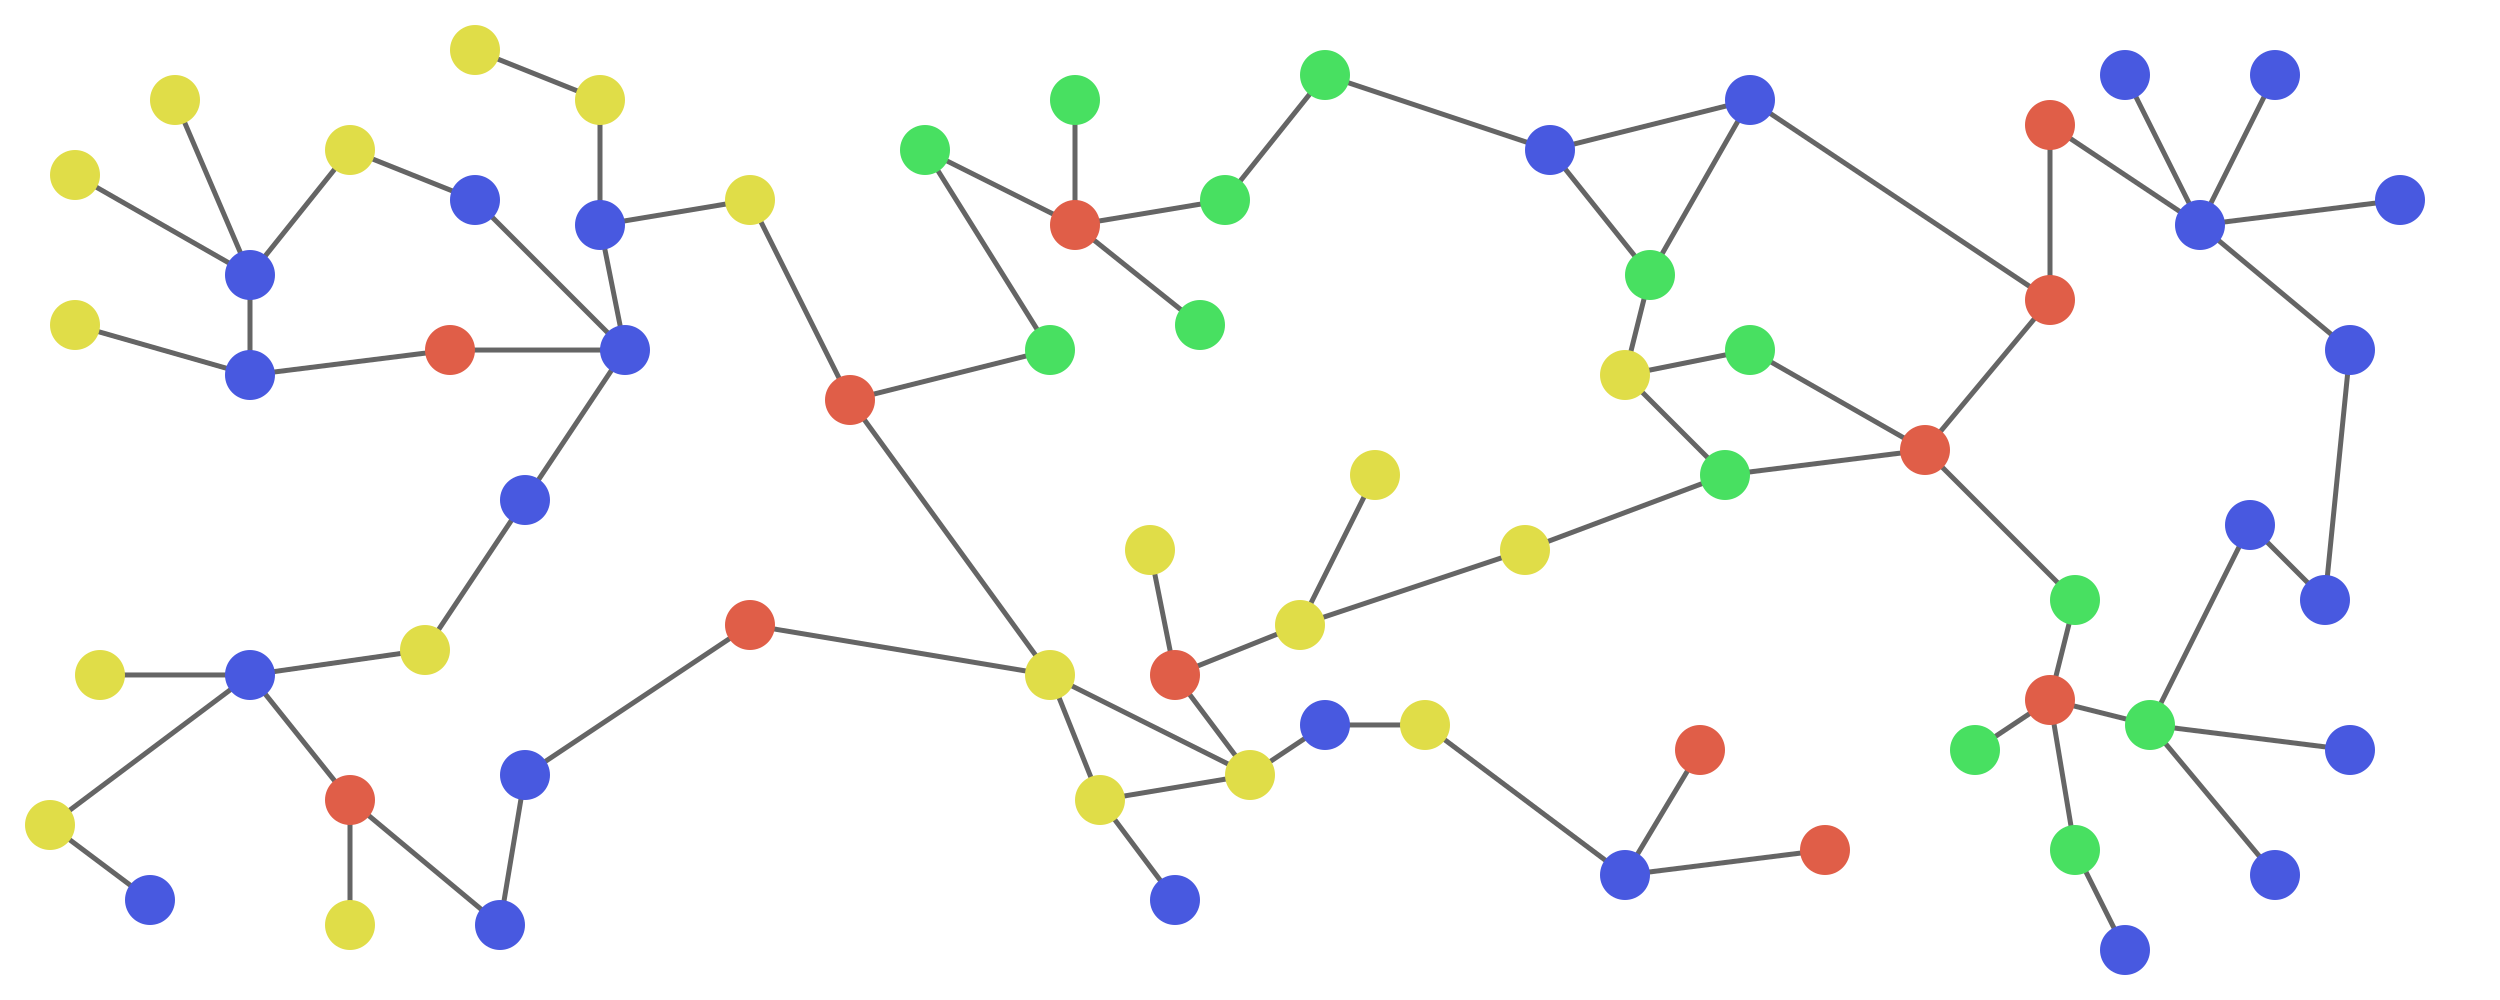 <?xml version="1.0" encoding="UTF-8" standalone="no"?>
<!-- Created with Inkscape (http://www.inkscape.org/) -->

<svg
   width="1000"
   height="400"
   viewBox="0 0 264.583 105.833"
   version="1.1"
   id="svg5"
   xmlns="http://www.w3.org/2000/svg"
   xmlns:svg="http://www.w3.org/2000/svg">
  <defs
     id="defs2" />
  <g
     id="layer1">
    <path
       style="fill:none;fill-opacity:1;stroke:#656565;stroke-width:0.529;stroke-dasharray:none;stroke-opacity:1"
       d="M 174.625,29.104 185.208,10.583"
       id="path2845" />
    <path
       style="fill:none;fill-opacity:1;stroke:#656565;stroke-width:0.529;stroke-dasharray:none;stroke-opacity:1"
       d="m 164.042,15.875 21.167,-5.292"
       id="path2847" />
    <path
       style="fill:none;fill-opacity:1;stroke:#656565;stroke-width:0.529;stroke-dasharray:none;stroke-opacity:1"
       d="M 111.125,71.437 89.958,42.333"
       id="path2849" />
    <path
       style="fill:none;fill-opacity:1;stroke:#656565;stroke-width:0.529;stroke-dasharray:none;stroke-opacity:1"
       d="M 26.458,29.104 V 39.688"
       id="path2823" />
    <path
       style="fill:none;fill-opacity:1;stroke:#656565;stroke-width:0.529;stroke-dasharray:none;stroke-opacity:1"
       d="m 26.458,29.104 -7.938,-18.521"
       id="path2819" />
    <path
       style="fill:none;fill-opacity:1;stroke:#656565;stroke-width:0.529;stroke-dasharray:none;stroke-opacity:1"
       d="M 124.354,71.437 121.708,58.208"
       id="path2829" />
    <path
       style="fill:none;fill-opacity:1;stroke:#656565;stroke-width:0.529;stroke-dasharray:none;stroke-opacity:1"
       d="m 5.292,87.312 21.167,-15.875 18.521,-2.646 10.583,-15.875 10.583,-15.875 L 63.5,23.812 79.375,21.167 89.958,42.333 111.125,37.042 97.896,15.875 113.771,23.812 V 10.583"
       id="path2815" />
    <path
       style="fill:none;fill-opacity:1;stroke-width:0.529;stroke-opacity:1;stroke:#656565;stroke-dasharray:none"
       d="m 10.583,71.437 h 15.875 l 10.583,13.229 15.875,13.229 2.646,-15.875 23.812,-15.875 31.75,5.292 5.292,13.229 7.938,10.583"
       id="path2543" />
    <path
       style="fill:none;fill-opacity:1;stroke:#656565;stroke-width:0.529;stroke-dasharray:none;stroke-opacity:1"
       d="M 15.875,95.25 5.292,87.312"
       id="path2825" />
    <path
       style="fill:none;fill-opacity:1;stroke:#656565;stroke-width:0.529;stroke-dasharray:none;stroke-opacity:1"
       d="M 37.042,84.667 V 97.896"
       id="path2827" />
    <path
       style="fill:none;fill-opacity:1;stroke:#656565;stroke-width:0.529;stroke-dasharray:none;stroke-opacity:1"
       d="m 145.521,50.271 -7.938,15.875 -13.229,5.292 7.937,10.583 -15.875,2.646"
       id="path2831" />
    <path
       style="fill:none;fill-opacity:1;stroke:#656565;stroke-width:0.529;stroke-dasharray:none;stroke-opacity:1"
       d="m 111.125,71.437 21.167,10.583 7.938,-5.292 h 10.583 l 21.167,15.875 7.938,-13.229"
       id="path2833" />
    <path
       style="fill:none;fill-opacity:1;stroke:#656565;stroke-width:0.529;stroke-dasharray:none;stroke-opacity:1"
       d="m 171.979,92.604 21.167,-2.646"
       id="path2835" />
    <path
       style="fill:none;fill-opacity:1;stroke:#656565;stroke-width:0.529;stroke-dasharray:none;stroke-opacity:1"
       d="m 137.583,66.146 23.812,-7.937 21.167,-7.938 -10.583,-10.583 13.229,-2.646 18.521,10.583"
       id="path2837" />
    <path
       style="fill:none;fill-opacity:1;stroke:#656565;stroke-width:0.529;stroke-dasharray:none;stroke-opacity:1"
       d="m 182.562,50.271 21.167,-2.646 15.875,15.875 -2.646,10.583 -7.938,5.292"
       id="path2839" />
    <path
       style="fill:none;fill-opacity:1;stroke:#656565;stroke-width:0.529;stroke-dasharray:none;stroke-opacity:1"
       d="M 171.979,39.688 174.625,29.104 164.042,15.875 140.229,7.937 129.646,21.167 113.771,23.812 127,34.396"
       id="path2841" />
    <path
       style="fill:none;fill-opacity:1;stroke:#656565;stroke-width:0.529;stroke-dasharray:none;stroke-opacity:1"
       d="M 185.208,10.583 216.958,31.75 203.729,47.625"
       id="path2843" />
    <path
       style="fill:none;fill-opacity:1;stroke:#656565;stroke-width:0.529;stroke-dasharray:none;stroke-opacity:1"
       d="M 216.958,31.75 V 13.229 l 15.875,10.583 -7.938,-15.875"
       id="path2851" />
    <path
       style="fill:none;fill-opacity:1;stroke:#656565;stroke-width:0.529;stroke-dasharray:none;stroke-opacity:1"
       d="M 240.771,7.937 232.833,23.812 254,21.167"
       id="path2853" />
    <path
       style="fill:none;fill-opacity:1;stroke:#656565;stroke-width:0.529;stroke-dasharray:none;stroke-opacity:1"
       d="m 232.833,23.812 15.875,13.229 L 246.062,63.5 238.125,55.562 227.542,76.729 248.708,79.375"
       id="path2855" />
    <path
       style="fill:none;fill-opacity:1;stroke:#656565;stroke-width:0.529;stroke-dasharray:none;stroke-opacity:1"
       d="m 224.896,100.542 -5.292,-10.583 -2.646,-15.875 10.583,2.646 13.229,15.875"
       id="path2857" />
    <path
       style="fill:none;fill-opacity:1;stroke:#656565;stroke-width:0.529;stroke-dasharray:none;stroke-opacity:1"
       d="M 50.271,5.292 63.5,10.583 V 23.812"
       id="path2821" />
    <path
       style="fill:none;fill-opacity:1;stroke:#656565;stroke-width:0.529;stroke-dasharray:none;stroke-opacity:1"
       d="M 7.937,34.396 26.458,39.688 47.625,37.042 H 66.146 L 50.271,21.167 37.042,15.875 26.458,29.104 7.938,18.521"
       id="path2817" />
    <circle
       style="fill:#4859e0;stroke-width:0.794;stroke-opacity:0.153;fill-opacity:1"
       id="path1469"
       cx="50.271"
       cy="21.167"
       r="2.646" />
    <circle
       style="fill:#4859e0;fill-opacity:1;stroke-width:0.794;stroke-opacity:0.153"
       id="path1469-0"
       cx="66.146"
       cy="37.042"
       r="2.646" />
    <circle
       style="fill:#4859e0;fill-opacity:1;stroke-width:0.794;stroke-opacity:0.153"
       id="path1469-5"
       cx="55.562"
       cy="52.917"
       r="2.646" />
    <circle
       style="fill:#4859e0;fill-opacity:1;stroke-width:0.794;stroke-opacity:0.153"
       id="path1469-2"
       cx="26.458"
       cy="39.688"
       r="2.646" />
    <circle
       style="fill:#4859e0;fill-opacity:1;stroke-width:0.794;stroke-opacity:0.153"
       id="path1469-27"
       cx="26.458"
       cy="29.104"
       r="2.646" />
    <circle
       style="fill:#4859e0;fill-opacity:1;stroke-width:0.794;stroke-opacity:0.153"
       id="path1469-3"
       cx="63.5"
       cy="23.812"
       r="2.646" />
    <circle
       style="fill:#48e061;fill-opacity:1;stroke-width:0.794;stroke-opacity:0.153"
       id="path1469-7"
       cx="174.625"
       cy="29.104"
       r="2.646" />
    <circle
       style="fill:#48e061;fill-opacity:1;stroke-width:0.794;stroke-opacity:0.153"
       id="path1469-7-5"
       cx="129.646"
       cy="21.167"
       r="2.646" />
    <circle
       style="fill:#48e061;fill-opacity:1;stroke-width:0.794;stroke-opacity:0.153"
       id="path1469-7-7"
       cx="111.125"
       cy="37.042"
       r="2.646" />
    <circle
       style="fill:#48e061;fill-opacity:1;stroke-width:0.794;stroke-opacity:0.153"
       id="path1469-7-6"
       cx="97.896"
       cy="15.875"
       r="2.646" />
    <circle
       style="fill:#48e061;fill-opacity:1;stroke-width:0.794;stroke-opacity:0.153"
       id="path1469-7-2"
       cx="113.771"
       cy="10.583"
       r="2.646" />
    <circle
       style="fill:#48e061;fill-opacity:1;stroke-width:0.794;stroke-opacity:0.153"
       id="path1469-7-70"
       cx="127"
       cy="34.396"
       r="2.646" />
    <circle
       style="fill:#48e061;fill-opacity:1;stroke-width:0.794;stroke-opacity:0.153"
       id="path1469-7-3"
       cx="140.229"
       cy="7.938"
       r="2.646" />
    <circle
       style="fill:#48e061;fill-opacity:1;stroke-width:0.794;stroke-opacity:0.153"
       id="path1469-7-9"
       cx="185.208"
       cy="37.042"
       r="2.646" />
    <circle
       style="fill:#48e061;fill-opacity:1;stroke-width:0.794;stroke-opacity:0.153"
       id="path1469-7-99"
       cx="182.562"
       cy="50.271"
       r="2.646" />
    <circle
       style="fill:#48e061;fill-opacity:1;stroke-width:0.794;stroke-opacity:0.153"
       id="path1469-7-1"
       cx="209.021"
       cy="79.375"
       r="2.646" />
    <circle
       style="fill:#48e061;fill-opacity:1;stroke-width:0.794;stroke-opacity:0.153"
       id="path1469-7-72"
       cx="219.604"
       cy="63.5"
       r="2.646" />
    <circle
       style="fill:#48e061;fill-opacity:1;stroke-width:0.794;stroke-opacity:0.153"
       id="path1469-7-36"
       cx="227.542"
       cy="76.729"
       r="2.646" />
    <circle
       style="fill:#48e061;fill-opacity:1;stroke-width:0.794;stroke-opacity:0.153"
       id="path1469-7-55"
       cx="219.604"
       cy="89.958"
       r="2.646" />
    <circle
       style="fill:#e05e48;fill-opacity:1;stroke-width:0.794;stroke-opacity:0.153"
       id="path1469-7-8"
       cx="216.958"
       cy="13.229"
       r="2.646" />
    <circle
       style="fill:#e05e48;fill-opacity:1;stroke-width:0.794;stroke-opacity:0.153"
       id="path1469-7-8-7"
       cx="124.354"
       cy="71.438"
       r="2.646" />
    <circle
       style="fill:#e05e48;fill-opacity:1;stroke-width:0.794;stroke-opacity:0.153"
       id="path1469-7-8-1"
       cx="47.625"
       cy="37.042"
       r="2.646" />
    <circle
       style="fill:#e05e48;fill-opacity:1;stroke-width:0.794;stroke-opacity:0.153"
       id="path1469-7-8-3"
       cx="216.958"
       cy="31.75"
       r="2.646" />
    <circle
       style="fill:#e0dd48;fill-opacity:1;stroke-width:0.794;stroke-opacity:0.153"
       id="path1469-9"
       cx="171.979"
       cy="39.688"
       r="2.646" />
    <circle
       style="fill:#e0dd48;fill-opacity:1;stroke-width:0.794;stroke-opacity:0.153"
       id="path1469-9-0"
       cx="137.583"
       cy="66.146"
       r="2.646" />
    <circle
       style="fill:#e0dd48;fill-opacity:1;stroke-width:0.794;stroke-opacity:0.153"
       id="path1469-9-2"
       cx="132.292"
       cy="82.021"
       r="2.646" />
    <circle
       style="fill:#e0dd48;fill-opacity:1;stroke-width:0.794;stroke-opacity:0.153"
       id="path1469-9-3"
       cx="116.417"
       cy="84.667"
       r="2.646" />
    <circle
       style="fill:#e0dd48;fill-opacity:1;stroke-width:0.794;stroke-opacity:0.153"
       id="path1469-9-9"
       cx="111.125"
       cy="71.438"
       r="2.646" />
    <circle
       style="fill:#e0dd48;fill-opacity:1;stroke-width:0.794;stroke-opacity:0.153"
       id="path1469-9-97"
       cx="121.708"
       cy="58.208"
       r="2.646" />
    <circle
       style="fill:#e0dd48;fill-opacity:1;stroke-width:0.794;stroke-opacity:0.153"
       id="path1469-9-97-6"
       cx="7.938"
       cy="34.396"
       r="2.646" />
    <circle
       style="fill:#e0dd48;fill-opacity:1;stroke-width:0.794;stroke-opacity:0.153"
       id="path1469-9-97-67"
       cx="7.938"
       cy="18.521"
       r="2.646" />
    <circle
       style="fill:#e0dd48;fill-opacity:1;stroke-width:0.794;stroke-opacity:0.153"
       id="path1469-9-97-4"
       cx="37.042"
       cy="15.875"
       r="2.646" />
    <circle
       style="fill:#e0dd48;fill-opacity:1;stroke-width:0.794;stroke-opacity:0.153"
       id="path1469-9-97-1"
       cx="50.271"
       cy="5.292"
       r="2.646" />
    <circle
       style="fill:#e0dd48;fill-opacity:1;stroke-width:0.794;stroke-opacity:0.153"
       id="path1469-9-97-7"
       cx="63.5"
       cy="10.583"
       r="2.646" />
    <circle
       style="fill:#e0dd48;fill-opacity:1;stroke-width:0.794;stroke-opacity:0.153"
       id="path1469-9-97-18"
       cx="79.375"
       cy="21.167"
       r="2.646" />
    <circle
       style="fill:#e0dd48;fill-opacity:1;stroke-width:0.794;stroke-opacity:0.153"
       id="path1469-9-97-78"
       cx="10.583"
       cy="71.438"
       r="2.646" />
    <circle
       style="fill:#e0dd48;fill-opacity:1;stroke-width:0.794;stroke-opacity:0.153"
       id="path1469-9-97-77"
       cx="5.292"
       cy="87.312"
       r="2.646" />
    <circle
       style="fill:#e0dd48;fill-opacity:1;stroke-width:0.794;stroke-opacity:0.153"
       id="path1469-9-97-44"
       cx="37.042"
       cy="97.896"
       r="2.646" />
    <circle
       style="fill:#e0dd48;fill-opacity:1;stroke-width:0.794;stroke-opacity:0.153"
       id="path1469-9-97-9"
       cx="44.979"
       cy="68.792"
       r="2.646" />
    <circle
       style="fill:#e0dd48;fill-opacity:1;stroke-width:0.794;stroke-opacity:0.153"
       id="path1469-9-03"
       cx="150.812"
       cy="76.729"
       r="2.646" />
    <circle
       style="fill:#e0dd48;fill-opacity:1;stroke-width:0.794;stroke-opacity:0.153"
       id="path1469-9-98"
       cx="161.396"
       cy="58.208"
       r="2.646" />
    <circle
       style="fill:#e0dd48;fill-opacity:1;stroke-width:0.794;stroke-opacity:0.153"
       id="path1469-9-6"
       cx="145.521"
       cy="50.271"
       r="2.646" />
    <circle
       style="fill:#e05e48;fill-opacity:1;stroke-width:0.794;stroke-opacity:0.153"
       id="path1469-7-8-8"
       cx="203.729"
       cy="47.625"
       r="2.646" />
    <circle
       style="fill:#e05e48;fill-opacity:1;stroke-width:0.794;stroke-opacity:0.153"
       id="path1469-7-8-4"
       cx="179.917"
       cy="79.375"
       r="2.646" />
    <circle
       style="fill:#e05e48;fill-opacity:1;stroke-width:0.794;stroke-opacity:0.153"
       id="path1469-7-8-80"
       cx="193.146"
       cy="89.958"
       r="2.646" />
    <circle
       style="fill:#e05e48;fill-opacity:1;stroke-width:0.794;stroke-opacity:0.153"
       id="path1469-7-8-46"
       cx="216.958"
       cy="74.083"
       r="2.646" />
    <circle
       style="fill:#e05e48;fill-opacity:1;stroke-width:0.794;stroke-opacity:0.153"
       id="path1469-7-8-0"
       cx="113.771"
       cy="23.812"
       r="2.646" />
    <circle
       style="fill:#e05e48;fill-opacity:1;stroke-width:0.794;stroke-opacity:0.153"
       id="path1469-7-8-32"
       cx="89.958"
       cy="42.333"
       r="2.646" />
    <circle
       style="fill:#e05e48;fill-opacity:1;stroke-width:0.794;stroke-opacity:0.153"
       id="path1469-7-8-6"
       cx="79.375"
       cy="66.146"
       r="2.646" />
    <circle
       style="fill:#e05e48;fill-opacity:1;stroke-width:0.794;stroke-opacity:0.153"
       id="path1469-7-8-9"
       cx="37.042"
       cy="84.667"
       r="2.646" />
    <circle
       style="fill:#4859e0;fill-opacity:1;stroke-width:0.794;stroke-opacity:0.153"
       id="path1469-5-1"
       cx="15.875"
       cy="95.25"
       r="2.646" />
    <circle
       style="fill:#4859e0;fill-opacity:1;stroke-width:0.794;stroke-opacity:0.153"
       id="path1469-5-3"
       cx="52.917"
       cy="97.896"
       r="2.646" />
    <circle
       style="fill:#4859e0;fill-opacity:1;stroke-width:0.794;stroke-opacity:0.153"
       id="path1469-5-7"
       cx="26.458"
       cy="71.438"
       r="2.646" />
    <circle
       style="fill:#4859e0;fill-opacity:1;stroke-width:0.794;stroke-opacity:0.153"
       id="path1469-5-8"
       cx="55.562"
       cy="82.021"
       r="2.646" />
    <circle
       style="fill:#4859e0;fill-opacity:1;stroke-width:0.794;stroke-opacity:0.153"
       id="path1469-5-83"
       cx="124.354"
       cy="95.25"
       r="2.646" />
    <circle
       style="fill:#4859e0;fill-opacity:1;stroke-width:0.794;stroke-opacity:0.153"
       id="path1469-5-81"
       cx="140.229"
       cy="76.729"
       r="2.646" />
    <circle
       style="fill:#4859e0;fill-opacity:1;stroke-width:0.794;stroke-opacity:0.153"
       id="path1469-5-5"
       cx="171.979"
       cy="92.604"
       r="2.646" />
    <circle
       style="fill:#4859e0;fill-opacity:1;stroke-width:0.794;stroke-opacity:0.153"
       id="path1469-5-35"
       cx="248.708"
       cy="37.042"
       r="2.646" />
    <circle
       style="fill:#4859e0;fill-opacity:1;stroke-width:0.794;stroke-opacity:0.153"
       id="path1469-5-4"
       cx="254"
       cy="21.167"
       r="2.646" />
    <circle
       style="fill:#4859e0;fill-opacity:1;stroke-width:0.794;stroke-opacity:0.153"
       id="path1469-5-36"
       cx="240.771"
       cy="7.938"
       r="2.646" />
    <circle
       style="fill:#4859e0;fill-opacity:1;stroke-width:0.794;stroke-opacity:0.153"
       id="path1469-5-59"
       cx="224.896"
       cy="7.938"
       r="2.646" />
    <circle
       style="fill:#4859e0;fill-opacity:1;stroke-width:0.794;stroke-opacity:0.153"
       id="path1469-5-54"
       cx="232.833"
       cy="23.812"
       r="2.646" />
    <circle
       style="fill:#4859e0;fill-opacity:1;stroke-width:0.794;stroke-opacity:0.153"
       id="path1469-5-9"
       cx="238.125"
       cy="55.562"
       r="2.646" />
    <circle
       style="fill:#4859e0;fill-opacity:1;stroke-width:0.794;stroke-opacity:0.153"
       id="path1469-5-17"
       cx="246.062"
       cy="63.5"
       r="2.646" />
    <circle
       style="fill:#4859e0;fill-opacity:1;stroke-width:0.794;stroke-opacity:0.153"
       id="path1469-5-55"
       cx="248.708"
       cy="79.375"
       r="2.646" />
    <circle
       style="fill:#4859e0;fill-opacity:1;stroke-width:0.794;stroke-opacity:0.153"
       id="path1469-5-41"
       cx="240.771"
       cy="92.604"
       r="2.646" />
    <circle
       style="fill:#4859e0;fill-opacity:1;stroke-width:0.794;stroke-opacity:0.153"
       id="path1469-5-88"
       cx="224.896"
       cy="100.542"
       r="2.646" />
    <circle
       style="fill:#4859e0;fill-opacity:1;stroke-width:0.794;stroke-opacity:0.153"
       id="path1469-5-352"
       cx="164.042"
       cy="15.875"
       r="2.646" />
    <circle
       style="fill:#4859e0;fill-opacity:1;stroke-width:0.794;stroke-opacity:0.153"
       id="path1469-5-2"
       cx="185.208"
       cy="10.583"
       r="2.646" />
    <circle
       style="fill:#e0dd48;fill-opacity:1;stroke-width:0.794;stroke-opacity:0.153"
       id="path1469-9-97-8"
       cx="18.521"
       cy="10.583"
       r="2.646" />
  </g>
</svg>
